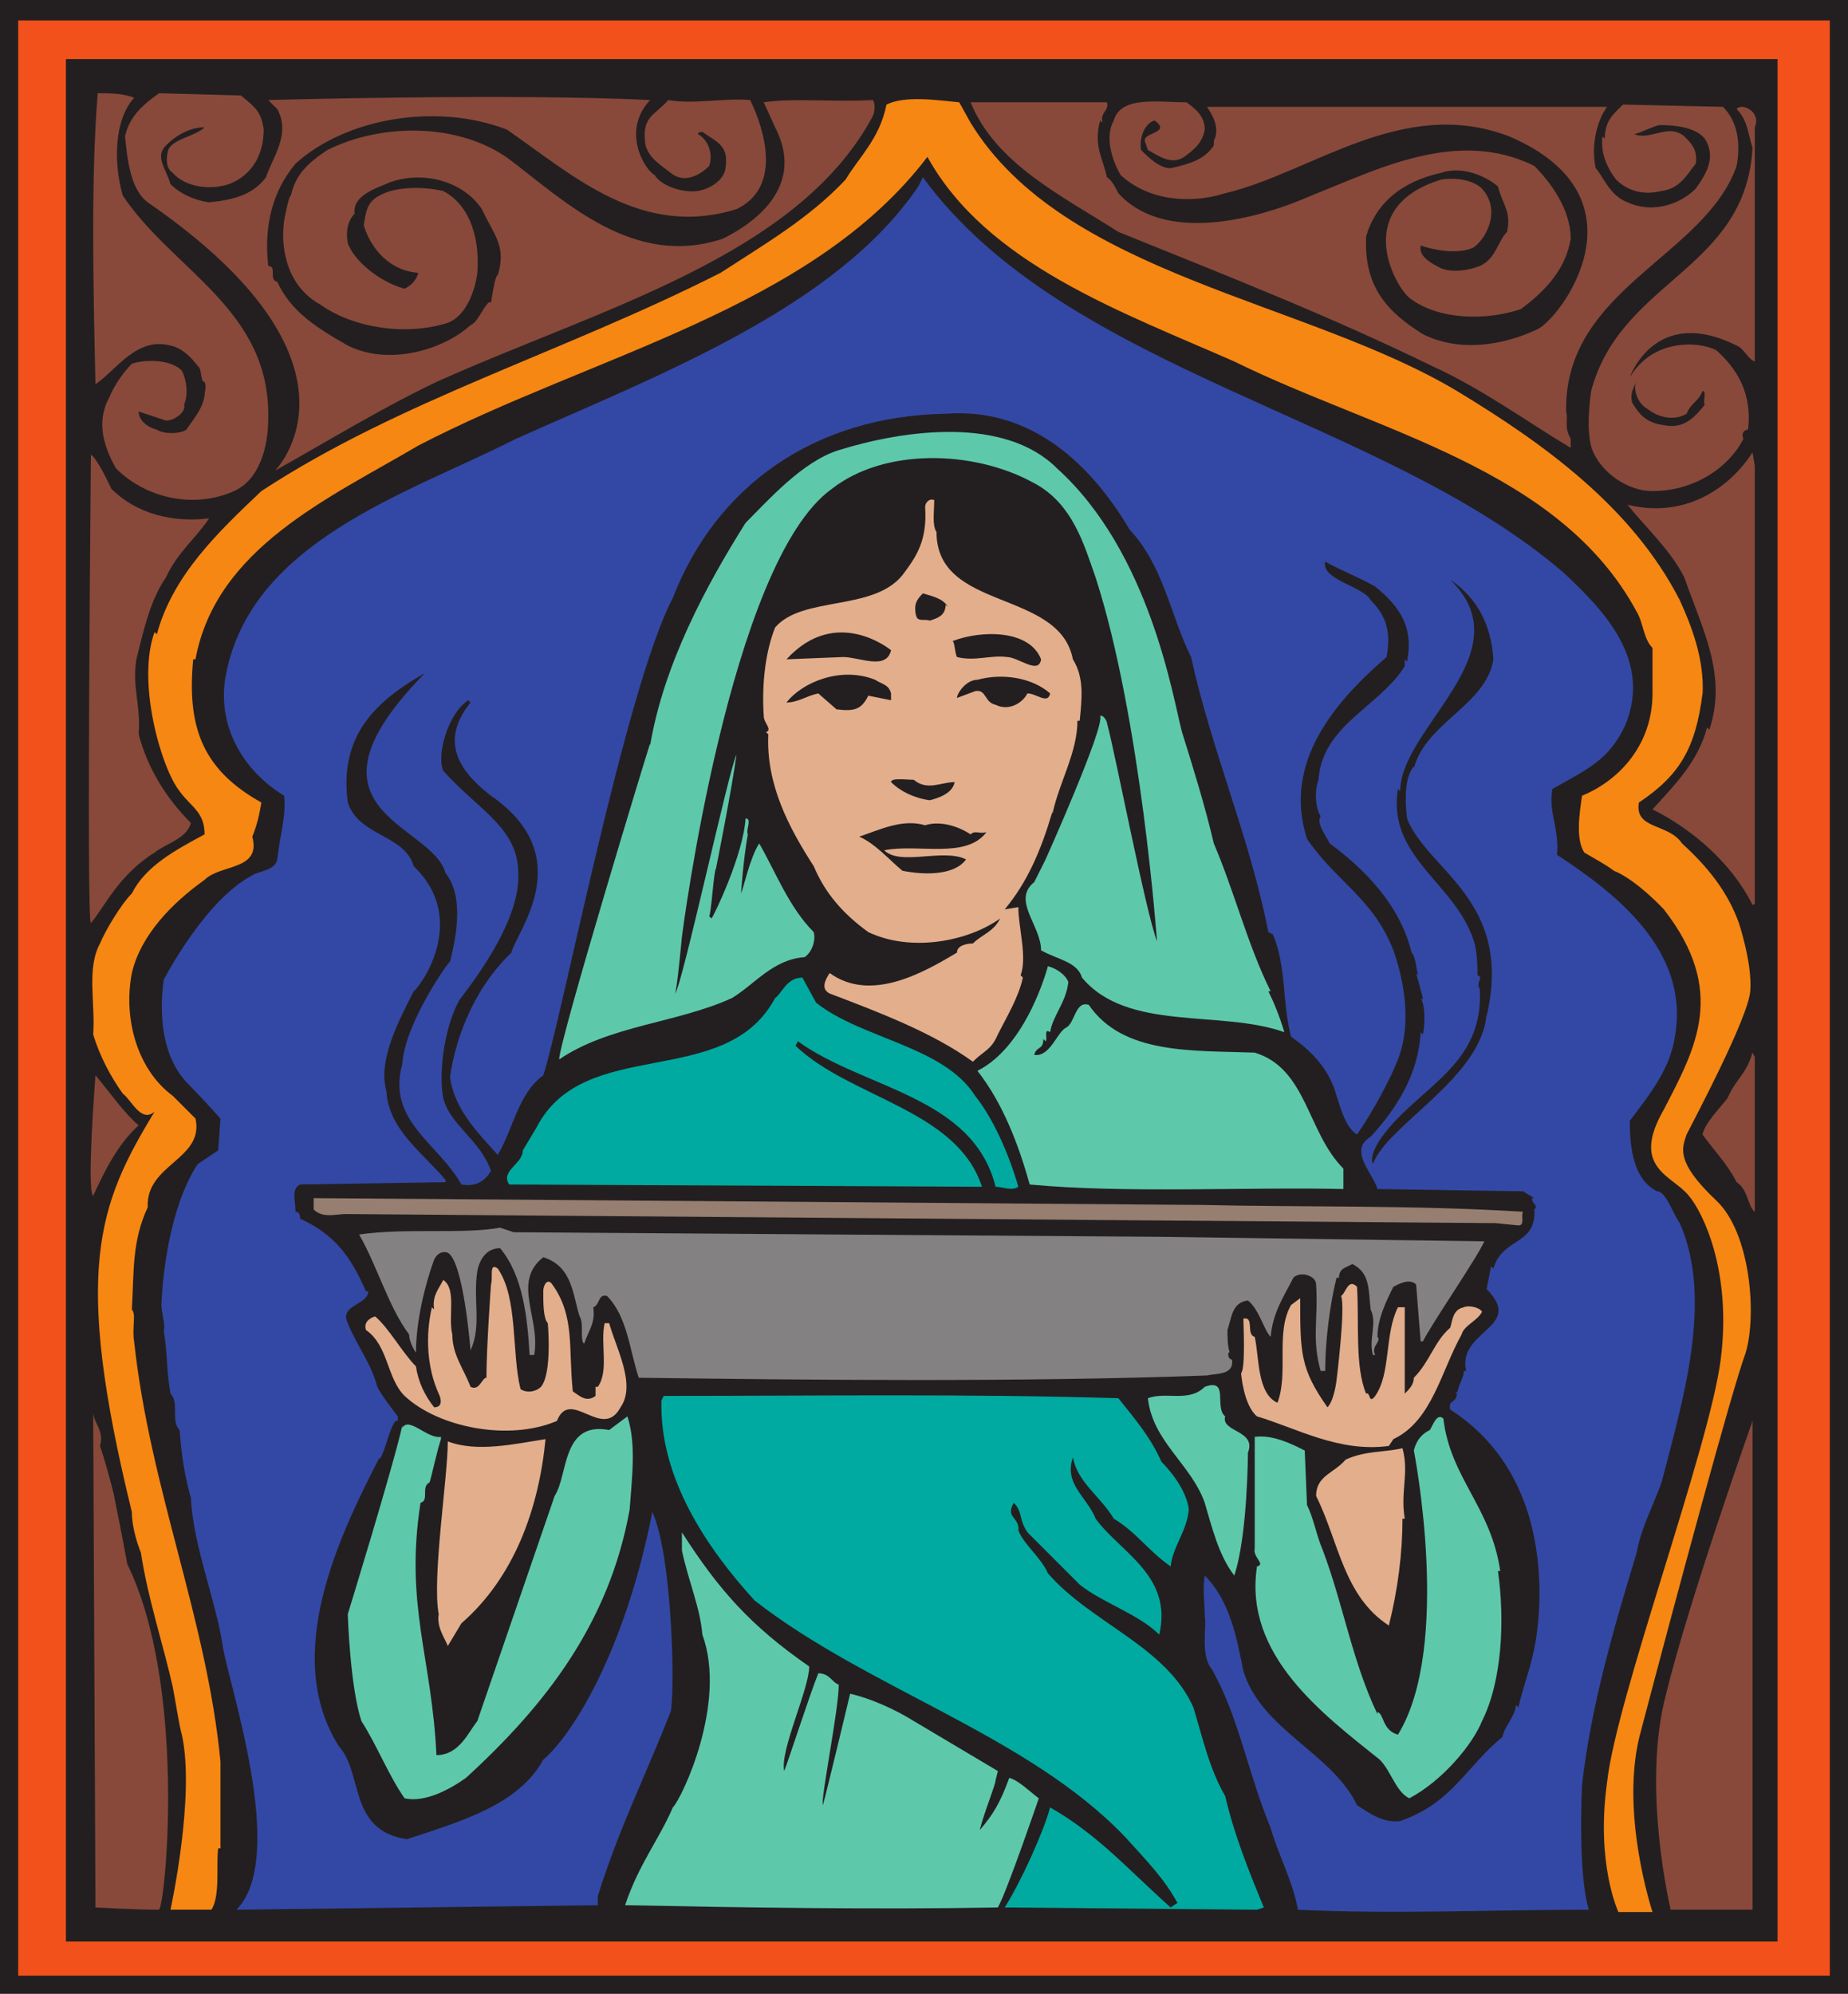<svg xmlns="http://www.w3.org/2000/svg" width="609.75" height="657.75"><path fill="#231f20" fill-rule="evenodd" d="M609.75 657.75V0H0v657.75h609.75"/><path fill="#f2511b" fill-rule="evenodd" d="M603.75 651.75v-645H6v645h597.75"/><path fill="#231f20" fill-rule="evenodd" d="M586.5 640.5v-621H21.75v621H586.5"/><path fill="#88493a" fill-rule="evenodd" d="M44.25 32.25C37.5 39.75 37.5 54 40.5 64.5 57 89.25 89.25 102 88.5 138c0 9.75-3 20.25-11.25 24-13.5 6-29.25 2.25-39-7.5-3.75-6.75-6.75-15-2.25-23.25 1.5-3.75 4.5-8.25 7.5-11.25 4.5-1.5 12.75-1.5 16.5 2.25 1.5 3 2.25 7.5.75 11.25.75 2.25-3 5.25-6 5.25l-9-3c0 3 3 5.25 6 6 2.25 1.5 7.5 1.5 9.75 0 3-4.5 5.25-6.75 6-11.25 0-1.5.75-3 0-4.5-1.5 0 0 0 0 0-1.5 0-.75-4.5-2.25-5.25-2.25-3-5.25-6-9-6.75-11.25-3-18 8.25-24.75 12.75-.75-32.25-1.5-69 .75-96 3.75 0 8.25 0 12 1.5"/><path fill="#88493a" fill-rule="evenodd" d="M79.5 31.5c4.5 3.75 6.75 5.25 7.5 11.25C87 51 83.25 57 77.25 60S61.5 62.25 57 57c-2.25-1.5-2.25-4.5-1.5-7.5 1.5-3.75 9-4.5 12-7.5-4.5 0-9 2.25-12.75 6s0 7.5 1.5 12.75c3 3 7.5 5.25 12.75 6 7.5-.75 14.25-2.25 18.75-8.25C90 51.75 96 44.25 91.5 36l-3-3s80.25-2.25 126 0c-9.75 10.5-1.5 23.25 1.5 24.75 2.25 3.75 9.75 6 14.25 5.25s8.25-3.75 9-6.75c1.5-8.25-2.25-9-7.5-12.75 0 0-1.5 0-1.5.75 3 1.5 5.25 6 3.75 10.5-3 3-8.25 6-12.75 2.25-3.75-3-6.75-4.5-8.25-9-1.5-9.75 3-9.75 7.5-15 8.25 1.5 18.75-.75 27 0 2.25 4.5 12.75 27.75-4.5 36-31.5 9.75-54-11.25-75.75-26.25C144 33.75 114 39 97.5 54c-7.5 9-10.5 20.25-9 33.75 3 0 0 4.5 3 5.25 4.5 9.75 12.75 15 23.25 21 13.5 6.75 31.5 1.5 40.5-6.75 2.25-.75 3.75-5.25 6-7.5h.75c.75-4.5 1.5-9 2.25-9 3-9.75-1.5-13.5-5.25-21.75-6-9-18.75-12.75-30-9-5.25 2.25-12.75 4.5-12 10.5-2.25 2.25-3 6-2.25 9.75 2.25 6 10.5 12.75 18.75 15C135 94.5 137.25 93 138 90c-9.75-.75-15.75-8.25-18-15.75.75-3.75.75-7.5 5.25-9.75 5.25-3 14.25-3 21-1.5 9.75 5.25 12 17.25 11.25 27-.75 6-3.75 14.25-9.75 16.5-14.25 4.5-31.5 1.5-42-6-9.75-5.25-13.5-16.5-12-27.75 0 0 1.5-8.25 2.25-8.25 1.5-6.75 5.25-10.5 12-15 18-9 43.5-9 60 3 18.75 14.25 41.25 36 70.5 26.25 6-3 28.5-15 17.25-36.75L252 33.75c9.75-1.5 23.25 0 36-.75.75.75.75 3.75 0 5.25C263.25 84.75 197.25 102 144 126c-18.75 9-34.5 18.75-53.25 29.25 0 0 35.25-35.25-42-88.5-6-4.5-6.75-15-7.5-21.75 1.5-6.75 6-10.5 11.25-14.25l27 .75m285.75 2.25c.75 3-2.25 3-1.5 6.75l-.75-.75c-2.25 8.25.75 12 2.25 18.75 1.5.75 3 3.75 3.75 5.25 15 16.5 45 9 63.75.75 21-8.25 48-22.5 73.5-9.75 5.25 5.25 12 14.25 12 24C516.75 88.5 510 96 501.75 102c-11.25 3.75-27 3.75-36.75-3.75-5.25-4.5-18.75-30 10.5-39 4.5-.75 10.5 0 13.5 3 6.75 7.5.75 17.25-3 19.5-5.25 2.25-12.75.75-17.25-.75-.75 3.75 3.75 6 6.75 7.5 3.75 1.5 9 .75 12.75-.75 5.25-2.25 6-8.25 9-11.25 1.5-6.75-1.5-9-3-15-4.5-3.75-12-6.75-18.75-4.5-13.5 3-21.75 10.5-24.75 21-.75 16.5 6.75 24.75 18.75 32.25 12 6 26.25 3.75 37.5-1.5 7.5-3 38.25-43.5-9-63.75-35.25-13.5-65.25 12-93.75 18.75-12 3.75-25.5 2.25-34.5-6-3-5.25-5.25-12.75-2.25-18 2.25-8.25 15-6 24-6 3 2.25 6 4.5 6 9-.75 4.5-3.75 6.75-6.75 9-4.5 3-9-.75-12-2.25l-.75-2.25c-2.25-3.75 9-3 3-7.5-3 .75-5.25 5.25-4.5 9.75 2.25 2.25 6 6 9.75 6 6.75-1.5 11.25-3 14.25-7.5v-2.25.75c2.25-4.5-.75-9-2.25-11.25h132c-3.75 5.25-5.25 13.5-3.75 20.25 2.25 2.25 4.5 9 10.5 11.25 8.25 3.75 17.25.75 22.5-4.5 3.75-5.25 6.75-10.5 3-16.5-3-3.75-9.75-4.5-15-4.5-3 .75-5.25 2.25-8.25 3 5.25 2.25 11.25-3.75 16.5.75 2.25 2.25 4.5 4.5 3.75 9-3 3.75-5.25 8.25-11.25 9-6 1.5-11.25 0-15-3.75-3-3.75-5.25-9-4.5-14.25l.75.75c0-6 3-8.25 6-11.25l33 .75c4.5 4.5 6 11.25 4.5 19.5-10.5 30-57 40.5-56.25 81 .75 3-.75 5.25 1.5 9v3c-15-9-29.25-19.5-45.75-27-33.75-16.5-68.25-30-103.5-44.25-18.75-12-40.5-22.5-48.75-42.75h45"/><path fill="#88493a" fill-rule="evenodd" d="M579 42v77.25c-2.25-.75-3.75-4.5-6-5.25-27-13.5-35.25 10.5-35.25 10.5 7.5-12.75 22.5-12 28.5-9 6.75 6 12 14.25 10.5 26.25-1.5 0-2.25 1.5-1.5 3-4.5 9-15.75 17.25-30 17.25-8.25 0-16.5-6-19.5-12.75-3-6-.75-20.25-.75-20.25 9.75-36.75 51-39.75 53.25-80.25-1.5-4.5-1.5-9-5.25-12.75 1.5-2.25 8.25.75 6 6"/><path fill="#3348a5" fill-rule="evenodd" d="m78 630 119.25-1.5v-3c6.75-21.75 15.75-39.75 24-60.75 1.5-5.25.75-51-6-66-9 45.75-26.25 73.5-36 81.75-8.25 15-27 20.25-45 26.25-19.5-3-14.25-21.75-22.5-30.75-18.75-30 0-69 13.5-95.25v.75c2.25-3.75 3-9.75 5.25-12.75h.75v-1.5c-2.25-3-5.25-6.75-6.75-9.75-2.25-8.25-6.75-13.5-9.75-21-3-6 6.75-6 6.75-10.5h-.75c-5.25-12-10.5-18.75-21.75-24 0-.75 0-2.25-1.5-2.25 0-3.75-1.5-7.5 1.5-9l48-.75v-.75c-7.5-9-18.75-16.5-19.5-29.25-3-10.5 4.5-24 9-33 1.5-.75 18.75-23.25 0-41.25-3-10.5-18-9.75-21.75-21-3-22.5 9.75-33.75 25.5-42.75-45 45.75 2.25 49.5 6.75 66 6 7.5 3.75 20.25 1.5 29.25 0-.75-15 20.25-15.75 33.75-5.25 18.75 12 26.25 19.5 39.75 4.5.75 7.5-.75 9.75-4.5-3.75-10.5-13.5-15-15.75-24-1.5-7.5 0-22.5 5.25-32.25 7.5-9.75 20.25-27.75 19.5-42 0-15-13.5-21-24.75-33.75-2.25-5.25 1.5-18.75 8.25-23.25l.75.75c-9 11.25-6 21 6.75 30.75 29.25 20.25 8.25 45 6.75 51.75-18 17.25-20.25 41.25-20.25 41.25 1.5 10.5 9 18 15.75 25.5 5.25-9 6.75-20.25 15-26.25 6-18 27-127.5 42.75-157.5 14.25-36.75 46.5-60 90-60.75 29.25-2.25 48.75 18 60.75 38.25 11.25 12 13.5 28.5 20.25 42 6.75 30.75 19.5 60 25.5 90.75l1.5.75c4.5 10.5 3 22.5 6 33.75 7.5 5.25 12.75 11.25 15 19.5 1.5 4.5 3 10.5 6.75 12.75 5.25-7.5 11.25-18.75 13.5-24.75 4.5-11.25 2.25-25.5-1.5-36-6.75-17.25-18.75-22.5-28.5-36.75-8.25-25.5 9.75-45.75 26.25-60 1.5-8.25 0-13.5-5.25-18.75-2.25-4.5-16.5-6.75-15-12.75 3.75 2.25 11.25 5.25 16.5 8.25 8.25 6.75 12.75 13.5 10.5 24.75l-.75-.75v2.25c-8.25 13.5-27.75 19.5-28.5 38.25v-.75c-1.5 4.5-.75 9.75.75 12-1.5 2.25 1.5 6 3 9 11.25 8.25 23.25 20.25 27 36 1.5 1.5 1.5 6 2.25 7.5l-.75-.75 2.25 8.25s0 .75-.75 0c1.5 2.25 1.5 8.25.75 12l-.75-.75c-.75 14.25-8.25 25.5-16.5 34.5-7.5 4.5.75 12 2.25 17.25l48 .75 3.75 2.25h-.75c0 2.25 2.25 2.25.75 3.75.75 12-10.5 9-13.5 19.5l-.75-.75-1.5 7.5c12.75 12.75-9.75 13.5-6.75 27H483c0 2.25-1.5 3.75-2.25 7.5 0 0-.75 0 0-.75 0 4.5-3 2.25-2.25 6 39.75 25.5 27.75 78.75 27.75 78.75-1.5 7.5-3.75 12.75-5.25 19.5l-.75-.75c-.75 4.5-3.75 6.75-4.5 10.5-12 9.75-16.5 21.75-33.75 27.75-5.25.75-9.75-2.25-14.25-5.25-8.25-17.25-31.5-24.75-37.5-44.25-2.25-11.25-4.5-23.25-12.75-31.5-.75 5.25 0 8.25 0 13.5.75 3-1.5 12.75 2.25 17.25 9 15.75 12 34.5 19.5 52.5 2.25 8.25 7.5 18 9 27 31.5 1.5 64.5 0 96 0-3.75-12-2.25-41.25-2.25-41.25 3-26.25 10.5-51.75 18-76.5 1.5-8.25 5.25-15 8.25-23.25 6.75-26.25 17.25-60 6-85.5-2.25-3-4.5-10.5-7.5-10.5-7.5-3.75-9-13.5-9-23.25 6.75-9 13.5-17.25 15-28.5 4.5-27.75-19.5-46.5-39-59.25.75-9-3-14.25-1.5-21.75 12-6.75 18.75-9.75 24-21 9-21.75-7.5-38.25-20.25-50.25-60-51.75-164.25-66-211.5-130.5l-1.5 3c-27 39.75-84 61.5-132.75 83.25-35.25 18-88.5 33.75-96 79.5-2.25 15.75 6 30 19.5 38.25.75 6.75-1.5 13.5-2.25 21-.75 3.75-6 3.75-8.25 5.25C67.5 297 54 323.25 54 323.25c-1.5 11.25-.75 25.5 8.25 34.5C66 361.5 72.75 369 72.75 369L72 379.5l-6.75 4.5c-7.5 11.25-11.25 30-12 46.5 0 2.25 1.5 7.5.75 8.25 1.5 9.75.75 12 2.25 21 3 3 0 9 3 12 .75 9 1.5 14.25 3.75 22.5C63.75 510 71.25 528 73.5 543c1.5 11.25 21.75 69.75 4.5 87"/><path fill="#231f20" fill-rule="evenodd" d="M543.75 135c3.75 3 9 3.75 12.75 1.5 1.5-3.75 3.75-3.75 5.25-7.5 1.5 0 0 3.75.75 4.5-3 3.75-6.75 8.25-13.5 6.75-6-.75-8.25-3.75-10.5-7.5-.75-3.75.75-4.5 1.5-7.5-1.5 3.75.75 8.25 3.75 9.75"/><path fill="#5ec8ab" fill-rule="evenodd" d="M348.75 154.5c30.75 27.75 38.25 75.75 41.25 87 3.75 12 7.5 24 10.5 36.75C407.25 294 411.75 312 419.25 327h-.75c1.5 3 3.75 8.25 5.25 13.5-21-7.5-51.75 0-66.75-18-1.5-5.25-8.25-6-13.5-9 0-8.25-9.75-16.5-2.25-22.5l3.75-7.5s19.5-43.5 18-47.25c.75-.75 2.25 1.5 2.25 2.25 3 11.25 12.75 62.25 16.5 72 0 0-5.25-73.5-20.25-120-3.75-10.5-7.5-24.75-21-31.5-19.5-10.5-48.75-11.25-66 2.25C240.75 185.25 225 309 225 309s-1.5 16.5-2.25 18.75c2.25-2.25 18-75 20.25-78.75-1.5 11.25-6.75 37.5-6.75 37.5-.75.75-1.5 14.25-2.25 15.75l.75.75c.75-.75 10.5-21 11.25-33 2.25 0 0 3.75.75 5.25-1.5 8.25-2.25 19.5-2.25 19.5.75-1.5 3-12 6-16.5 5.25 9 9.75 21 18 29.25.75 3-.75 6.75-3 8.25-10.5.75-16.5 9-24 13.5-18 8.25-40.5 9-57 20.25 0-6 28.5-99.75 30-104.25v.75c4.5-27 18.75-53.25 31.5-73.5 7.5-7.5 18.75-20.25 30.75-24 21.75-6.75 54.75-11.25 72 6"/><path fill="#88493a" fill-rule="evenodd" d="M579 297.75s0 .75-.75.75c-6.75-13.5-19.5-24.75-33-31.5 7.5-8.25 15-15.75 18-27l.75.75c6-18-2.25-33-8.25-50.25-4.5-9-12.75-16.5-18.75-24 18 4.5 33-4.5 41.25-17.25l.75 4.5v144M36.75 161.25C45 169.5 57 172.5 69 171c-4.5 6.75-10.5 11.25-14.25 19.5-5.25 7.5-7.5 18-9.75 27-1.5 9 1.5 15 .75 24.75 3 11.25 9 21 17.25 29.25-1.5 5.25-8.25 6.75-12 9.75-12 7.5-16.5 18-21 23.25C28.5 306 30 150 30 150c2.25 1.5 6 9.75 6.75 11.25"/><path fill="#e3ae8c" fill-rule="evenodd" d="M309 175.5c0 26.25 40.5 18.75 45 42 3.75 6 3 12.75 2.25 20.25h-.75c0 10.5-6 20.25-8.25 30.75v-.75C343.5 280.5 339 291 331.5 300l4.5-.75c0 6.75 3 16.5.75 22.5l.75.75c-1.5 6.75-5.25 12.75-8.25 18.75-2.25 5.25-4.5 5.25-8.25 9-13.5-9.75-31.5-16.5-47.25-22.5-3-1.5-1.5-4.5 0-6.75 13.5 9.75 30.75 0 42-6.75 0-2.25 3-3 5.25-3 3-3 6.75-3.75 9-8.25-10.5 7.5-29.25 11.25-43.5 4.5-8.25-6-14.25-12.75-18-21.75-8.25-12.75-15.75-27-15-43.5l-.75-.75c2.25-.75-.75-3-.75-5.25-.75-11.25.75-21.75 3.75-29.25 9-10.5 32.25-5.25 42-17.25 4.5-6 8.25-11.25 7.5-22.5 0-1.5 1.5-3 3-2.25 0 3.75-.75 8.25.75 10.5"/><path fill="#231f20" fill-rule="evenodd" d="M492.75 217.5c-2.25 15-22.5 21-26.25 36v-.75c-3 3.75-3 10.5-2.25 17.25 6.75 17.25 35.25 27 26.25 65.25v-.75c-1.5 21-33 36.75-37.5 49.5-1.5-3 3-9 3-9 12-16.5 33.75-23.25 32.25-48.75-1.5-2.25 1.5-3.75-.75-4.5 0-1.5 0-6-.75-9.75-5.25-20.25-29.25-28.5-25.5-51.75l.75.75c0-21 41.25-45.75 16.5-69.75 9 6 13.5 15 14.25 26.25m-180-17.25-.75-.75c0 3.75-3 4.5-5.25 5.25-1.5-.75-4.5.75-4.5-2.25v.75c-.75-3.75 0-5.25 2.25-7.5 2.25.75 6.75 1.5 8.25 4.5M294 214.5c-1.5 6.75-10.5 2.25-15.75 2.25l-18.75.75c16.5-18 34.5-3 34.5-3m49.5 3c-.75 5.25-7.5-.75-11.25-.75-5.25-.75-10.5 1.5-16.5 0-.75-1.5-.75-5.25-1.5-5.25 9.75-3.75 25.5-3.75 29.25 6M294 228.75V231l-7.5-1.5c-2.25 4.5-4.5 5.25-10.5 4.5l-6-5.25c-3.75.75-6.75 3-10.5 3 5.25-6.75 18-12 29.25-7.5 2.25 1.5 4.5 1.5 5.25 4.5m52.5 0c-.75 3.75-4.5 0-7.5 0-1.5 3-6 6-10.5 3.75-3.75-.75-3-5.25-6.75-4.5l-6 2.25c0-1.5 3-6 6.75-6 8.25-2.25 18-.75 24 4.5M315 258c-.75 3.75-5.25 5.25-8.25 6-5.25-.75-9.75-3-12.75-6 0-1.5 5.25-.75 7.5-.75 4.5 3.75 9 .75 13.5.75m5.25 17.25c1.5-1.5 3 0 5.25-.75-6.75 9-22.5 3.75-33.75 6 5.25 5.25 19.5-.75 27 3-3.75 5.25-13.5 5.25-21 3.75-4.5-3.75-9-9-14.25-11.25 6.75-2.25 14.25-6 21.75-3.75 4.5-1.5 10.5 0 15 3"/><path fill="#5ec8ab" fill-rule="evenodd" d="M352.5 324c-.75 6.75-5.25 11.25-6 16.5-2.25-1.5-.75 2.25-1.5 3l-.75-.75c0 3.75-2.25 2.25-3 5.25 5.25.75 7.5-7.5 10.5-9s3-9 7.5-7.5c11.25 16.5 34.5 15 54.75 15.75 17.25 5.25 17.25 26.25 29.25 38.25v6.75c-30.75-.75-72 1.5-103.5-1.5-3.75-13.5-9-27-17.25-37.5 16.5-8.25 23.25-34.5 23.25-34.5 3 .75 6 3 6.75 5.25"/><path fill="#00aaa0" fill-rule="evenodd" d="M269.25 330.75c15 12 42 14.25 52.5 30.75 6 7.5 11.25 19.5 14.25 30-2.25 1.5-5.25 0-7.5 0-7.5-30-43.5-32.25-65.25-48l-.75 1.5c18 17.25 53.25 21 61.5 46.5l-156-.75c-3-4.5 4.5-6.75 4.5-11.25l4.5-7.5c15.75-30.75 62.25-12 78.75-42.75 2.25-1.5 3.75-6.75 9-6.75l4.5 8.25"/><path fill="#88493a" fill-rule="evenodd" d="M579 399.75c-2.25-1.5-2.25-7.5-6-9.75-3-6-7.5-10.5-11.25-15.75.75-3.75 6-9 8.25-12 3-6.75 6-7.5 8.25-15l.75 1.5v51m-533.25-28.5c-6.75 6-11.25 15-15 23.25-2.25-1.5.75-39.75.75-39.75 4.5 5.25 9 12 14.25 16.5"/><path fill="#967e71" fill-rule="evenodd" d="M396.75 397.5c31.5.75 70.5 0 105.75 2.25-.75 1.5.75 4.5-1.5 4.5l-7.5-.75-379.5-3c-3 0-7.5 1.5-10.5-1.5v-3.75l293.25 2.25"/><path fill="#e3ae8c" fill-rule="evenodd" d="M447.75 424.5c.75 12-.75 26.25 3 35.25 1.5-.75.75 3.75 3 .75 5.25-7.5 3-20.25 7.5-29.25h2.25v28.5c1.5-1.5 3-3 3-5.25 5.25-5.25 6.75-12 12-16.5.75-2.25.75-6 4.5-6.75 1.5-.75 5.25 0 6 1.5-1.5 3-6 4.5-6.75 7.5-6.75 12-9.75 28.5-22.5 34.5l-1.5 2.25c-16.5 2.25-30.75-6-43.5-9.75-4.5-3.75-5.25-14.25-5.25-14.25 1.5-1.5.75-16.5.75-18 3.75-.75.75 5.25 3.75 6 1.5 6.75.75 18.75 7.5 21.75 3.75-9.75-.75-23.25 4.5-32.25l3-2.25c0 18 0 23.25 9 36 2.25-2.25 3-9 3-9s3-24 1.5-27.75c1.5-.75 2.25-6 5.25-3"/><path fill="#5ec8ab" fill-rule="evenodd" d="M404.25 467.25c-1.5 5.25 10.5 4.5 7.5 12 0-.75 0 27-4.5 40.5-5.25-6.75-7.5-16.5-9.75-24-4.5-12.75-17.25-20.25-18.75-34.5 6-2.25 13.5 1.5 18.75-3.75 8.25-3 3 6.75 6.75 9.75"/><path fill="#00aaa0" fill-rule="evenodd" d="M369 461.25c6 7.5 10.5 12.75 14.25 21 2.25 2.25 8.25 9 9 15.75-.75 7.5-5.25 12-6 18.75-7.5-5.25-11.25-11.25-18.75-15.75-4.5-7.5-12-12-13.5-20.25-3 9 4.5 12.75 7.5 20.25 8.25 11.25 25.5 18.75 21 38.25-6.75-6.75-18.75-10.5-26.25-16.5L339 505.5c-3-4.5-1.5-6.75-4.5-9.75-3 5.25 2.25 4.5 1.5 9.75v-.75c1.5 4.5 7.5 9 9.75 14.25 14.25 16.5 39 24 48 44.25 3 9.75 5.25 20.25 10.5 29.25 3 12.75 7.5 24 12.75 36.75l-2.25.75-83.25-.75c5.25-8.25 12.75-24.75 15-33 15.75 9 25.5 20.25 39.75 33l2.25-1.5C384 619.5 378 613.5 371.25 606 339 572.25 286.5 557.25 249 528c-15.75-17.25-31.5-40.5-30.75-66l.75-1.5c51 0 99-.75 150 .75"/><path fill="#88493a" fill-rule="evenodd" d="M33 477c1.5 4.5 3 9.75 4.5 15.75 1.5 7.5 3 15 4.5 23.25 19.5 39.75 12.75 111 10.5 114-7.5 0-21-.75-21-.75s-.75-158.25-.75-163.5c0 3.75 3.75 6 2.25 11.25"/><path fill="#e3ae8c" fill-rule="evenodd" d="M123.75 434.25c-2.25.75-3.75 2.25-3 4.5 7.5 5.25 6.75 15.75 12.75 21.75 11.25 10.5 34.5 15 50.25 8.25 4.5-11.25 15 6.75 21-4.5 5.25-7.5-1.5-19.5-3.75-27.75h-1.5c-1.5 6.75 1.5 15.75-2.25 21h-.75v3c-3 2.25-5.25 0-7.5-1.5-1.5-14.25.75-24.75-6.75-35.25-1.5-2.25-3 0-3 2.25 0 3.75 0 9 1.5 10.5 0 0 1.5 16.5-2.25 21-1.5 1.5-4.5 2.25-6.75.75-3-12-.75-30-7.5-39.75-3-2.25-1.5 3-2.25 5.25 0 0-1.5 21-1.5 30.75-1.5 0-2.25 4.5-5.25 3-2.25-6-6-10.5-6-17.25-1.5-6 1.5-15-3-18-1.5 3-3.75 5.25-3 9.75l-.75-.75c-2.25 9.75-1.5 20.25 2.25 28.5.75 1.5 1.5 4.5-1.5 4.5-3-3.75-5.25-8.25-6-13.5-4.5-4.5-9-12.75-13.5-16.5"/><path fill="#848182" fill-rule="evenodd" d="m381.75 408-212.25-1.5-4.5-1.5c-12.75 2.25-30.75 0-46.5 2.25 6 10.5 9.75 24 16.5 33 0 1.5.75 3.75 2.25 6 0-10.5 3-22.5 6-30.75.75-1.5 2.25-3 4.5-2.25 5.25 3 7.5 32.25 7.5 32.25 3.75-8.25.75-16.5 2.25-26.25.75-3.75 3-7.5 7.5-7.5 7.5 9 9 22.5 9.75 35.25h1.5c2.25-12-7.5-24 3-32.25 9.75 3 9.75 12.75 12 19.5 1.5 2.25 0 8.25 1.5 9 1.5-4.5 3.75-6.75 3-12 2.25-.75 1.5-4.5 4.5-3.75 6.75 6.75 7.5 18 10.5 27 56.25.75 126 1.5 187.5-.75 3-.75 9 0 8.25-5.25-1.5 0-1.5-3-.75-2.25-.75-2.25-.75-5.25-.75-7.5 1.5-4.5 1.5-9 6.75-9.75 3.75 3 5.25 9.75 7.5 12 .75-8.25 4.5-13.5 7.5-19.5 2.25-2.25 7.5-.75 7.5 2.25.75 11.25-1.5 18 1.5 28.5h1.5c0-9.75 1.5-21.75 3.75-30.75.75 0 .75 0 .75.75 0-3.75 1.5-3.75 4.5-5.25 6 3 5.25 9 6 15 2.25 4.5-.75 9.75.75 15h.75c-1.5-3 2.25-4.5.75-6 0-6 3-12 5.25-16.5 1.5-.75 5.25-3 7.5-.75l1.5 18.75h.75c3-6 18-27.75 20.25-33l-108-1.5"/><path fill="#5ec8ab" fill-rule="evenodd" d="M201 471.75c-15.75-3-13.5 15-18 21.75l-25.5 74.25c-3 3.75-6 11.25-13.5 11.25-1.5-32.25-10.5-49.5-5.25-83.25 3-.75 0-5.25 3-6.75.75-2.25 2.25-9.75 3.75-14.25V474c-4.5.75-10.5-6.75-12.75-3v-.75c-3 13.5-18 62.25-18 62.25s.75 24 4.5 35.25c5.25 8.25 9 18 14.25 25.5 6.75 1.5 15-3 20.25-6.75 26.25-24 47.25-51 54-88.5.75-10.5 2.25-21.75-.75-30.75l-6 4.5"/><path fill="#e3ae8c" fill-rule="evenodd" d="M144.75 532.5c-.75 4.5 2.25 8.25 3 10.5l4.5-7.5c17.25-15 25.5-37.5 27.75-60.75-9.75 1.5-22.5 4.5-32.25.75 0 12-5.25 45-3 57"/><path fill="#5ec8ab" fill-rule="evenodd" d="M476.25 468c2.25 19.5 15.75 29.25 18.75 50.25h-.75c2.25 15.75 1.5 36-5.25 49.5-3 7.5-12.75 19.5-24 25.5-4.5-2.25-6-9-9.75-12.75-18.75-15-45-34.5-40.5-63.75 3-.75-1.5-3-.75-6V474c6-.75 12 2.25 16.5 4.5l.75 18c2.25 4.5 3 9.75 5.25 15 6.75 18 9.75 36.75 18 54v-.75c2.25.75 1.5 6 6.75 7.5 18-29.25 5.25-93.75 5.25-93.75.75-3 2.25-5.25 5.25-6.75.75-.75 2.25-6 4.5-3.75"/><path fill="#e3ae8c" fill-rule="evenodd" d="M463.5 501h-.75c0 11.25-1.5 23.25-4.5 35.25-15-9.75-16.5-27.75-24-42.75 0-6.75 6-7.5 9.75-12 6.75-3 12-2.25 18.75-3.75C465 486 462 492 463.5 501"/><path fill="#5ec8ab" fill-rule="evenodd" d="M267 549.75c0 7.5-9.75 27.75-8.25 34.5C260.25 580.5 267 559.5 270 552c3.75 0 4.5 3 6.75 3.75 0 8.25-6 37.5-5.25 39.75.75-2.25 9-36.75 9-36.75 6.75 1.5 15 5.25 21 9l27.75 16.5-.75 3c0 1.5-3.75 10.5-5.25 16.5 4.5-5.25 6.75-9 9.75-17.25 3 .75 6.75 4.5 9.75 6.75 0 0-10.5 30.75-13.5 36-41.25.75-85.5 0-123-.75 4.5-13.5 11.25-21.75 15.75-32.25 3-3 18-34.5 9.75-57-.75-9-4.5-17.25-6.75-27.75v-6c12 18.75 22.5 30.75 42 44.25"/><path fill="#88493a" fill-rule="evenodd" d="M578.25 468.75V630h-27s-9.75-40.5-1.5-71.25c7.5-30.75 28.5-90 28.5-90"/><path fill="#f68712" fill-rule="evenodd" d="M545.25 630.75H534S526.5 615 530.25 588c3-27.75 33.75-110.25 37.5-139.5s-6-48.75-10.5-54c-5.25-6.75-19.5-9-8.25-28.5 10.5-20.25 21-39 0-66 0 0-9-9.75-16.5-12.75-3-2.25-6-3.75-9.75-6-3-4.5-1.5-13.5-.75-18.75 12.75-5.25 23.25-17.25 23.25-33.75v-15c-3-3-3-8.25-5.25-12-25.5-47.25-85.5-59.25-132.75-82.5C369.75 102.75 325.5 87 306 51.75 267.75 102 195.75 117 138 147c-29.25 17.25-66.75 33.75-73.5 70.5h-.75c-2.25 23.25 3.75 36.75 22.5 47.25-.75 4.5-1.5 7.5-3 11.25 3 11.25-10.5 9-15.75 14.25-10.5 7.5-21 18-24 30.75-3 15.75 2.25 32.25 13.5 40.5l7.5 7.5c3 13.5-16.5 15-15.75 29.25-5.25 11.25-4.5 21-5.25 33.75 1.5 1.5 0 6 .75 10.5 5.25 48.75 24 91.5 28.5 138.75v28.5H72c-.75 5.25.75 15.75-2.25 20.25h-13.5s8.25-37.5 3.75-57.75c-.75-2.25-2.25-12-3-15.75-3-13.5-8.25-29.25-10.5-44.25-1.5-3.75-3-9-3-13.5-19.5-79.5-11.25-101.25 7.5-132-4.5 3.75-7.5-3.75-10.5-6-3.75-5.25-7.5-12-9.75-19.5.75-10.5-2.25-21.75 2.25-30 1.5-3.75 6.75-12.75 10.5-16.5 4.5-9 14.25-14.25 24-19.5 0-7.5-4.5-9-8.25-14.25-6-7.5-14.25-36-8.25-52.5l.75.75C57 189.75 72 175.5 86.25 162 132 132 186 116.25 237.75 90c15-9.75 29.25-18 41.25-30.75 4.5-7.5 11.25-13.5 13.5-24.75 6-3 16.5-1.5 24-.75l3.75 6.75C351 90.75 430.5 99 480.75 129c28.5 17.25 57.75 38.25 73.5 69 3.75 8.25 8.25 19.5 7.5 31.5v-.75c-2.25 18-7.5 27-21 36-1.5 9 9.75 6.75 14.25 13.5 8.25 7.5 15 15.75 18.75 26.25 0 0 4.5 13.5 3.75 22.5s-18.75 42.75-21 47.25c-1.5 4.5-3.75 9 9.75 21.75 11.25 10.5 13.5 37.5 9.75 50.25-4.5 12-23.25 81.75-34.5 124.5-7.5 26.25 3.75 60 3.75 60"/></svg>
